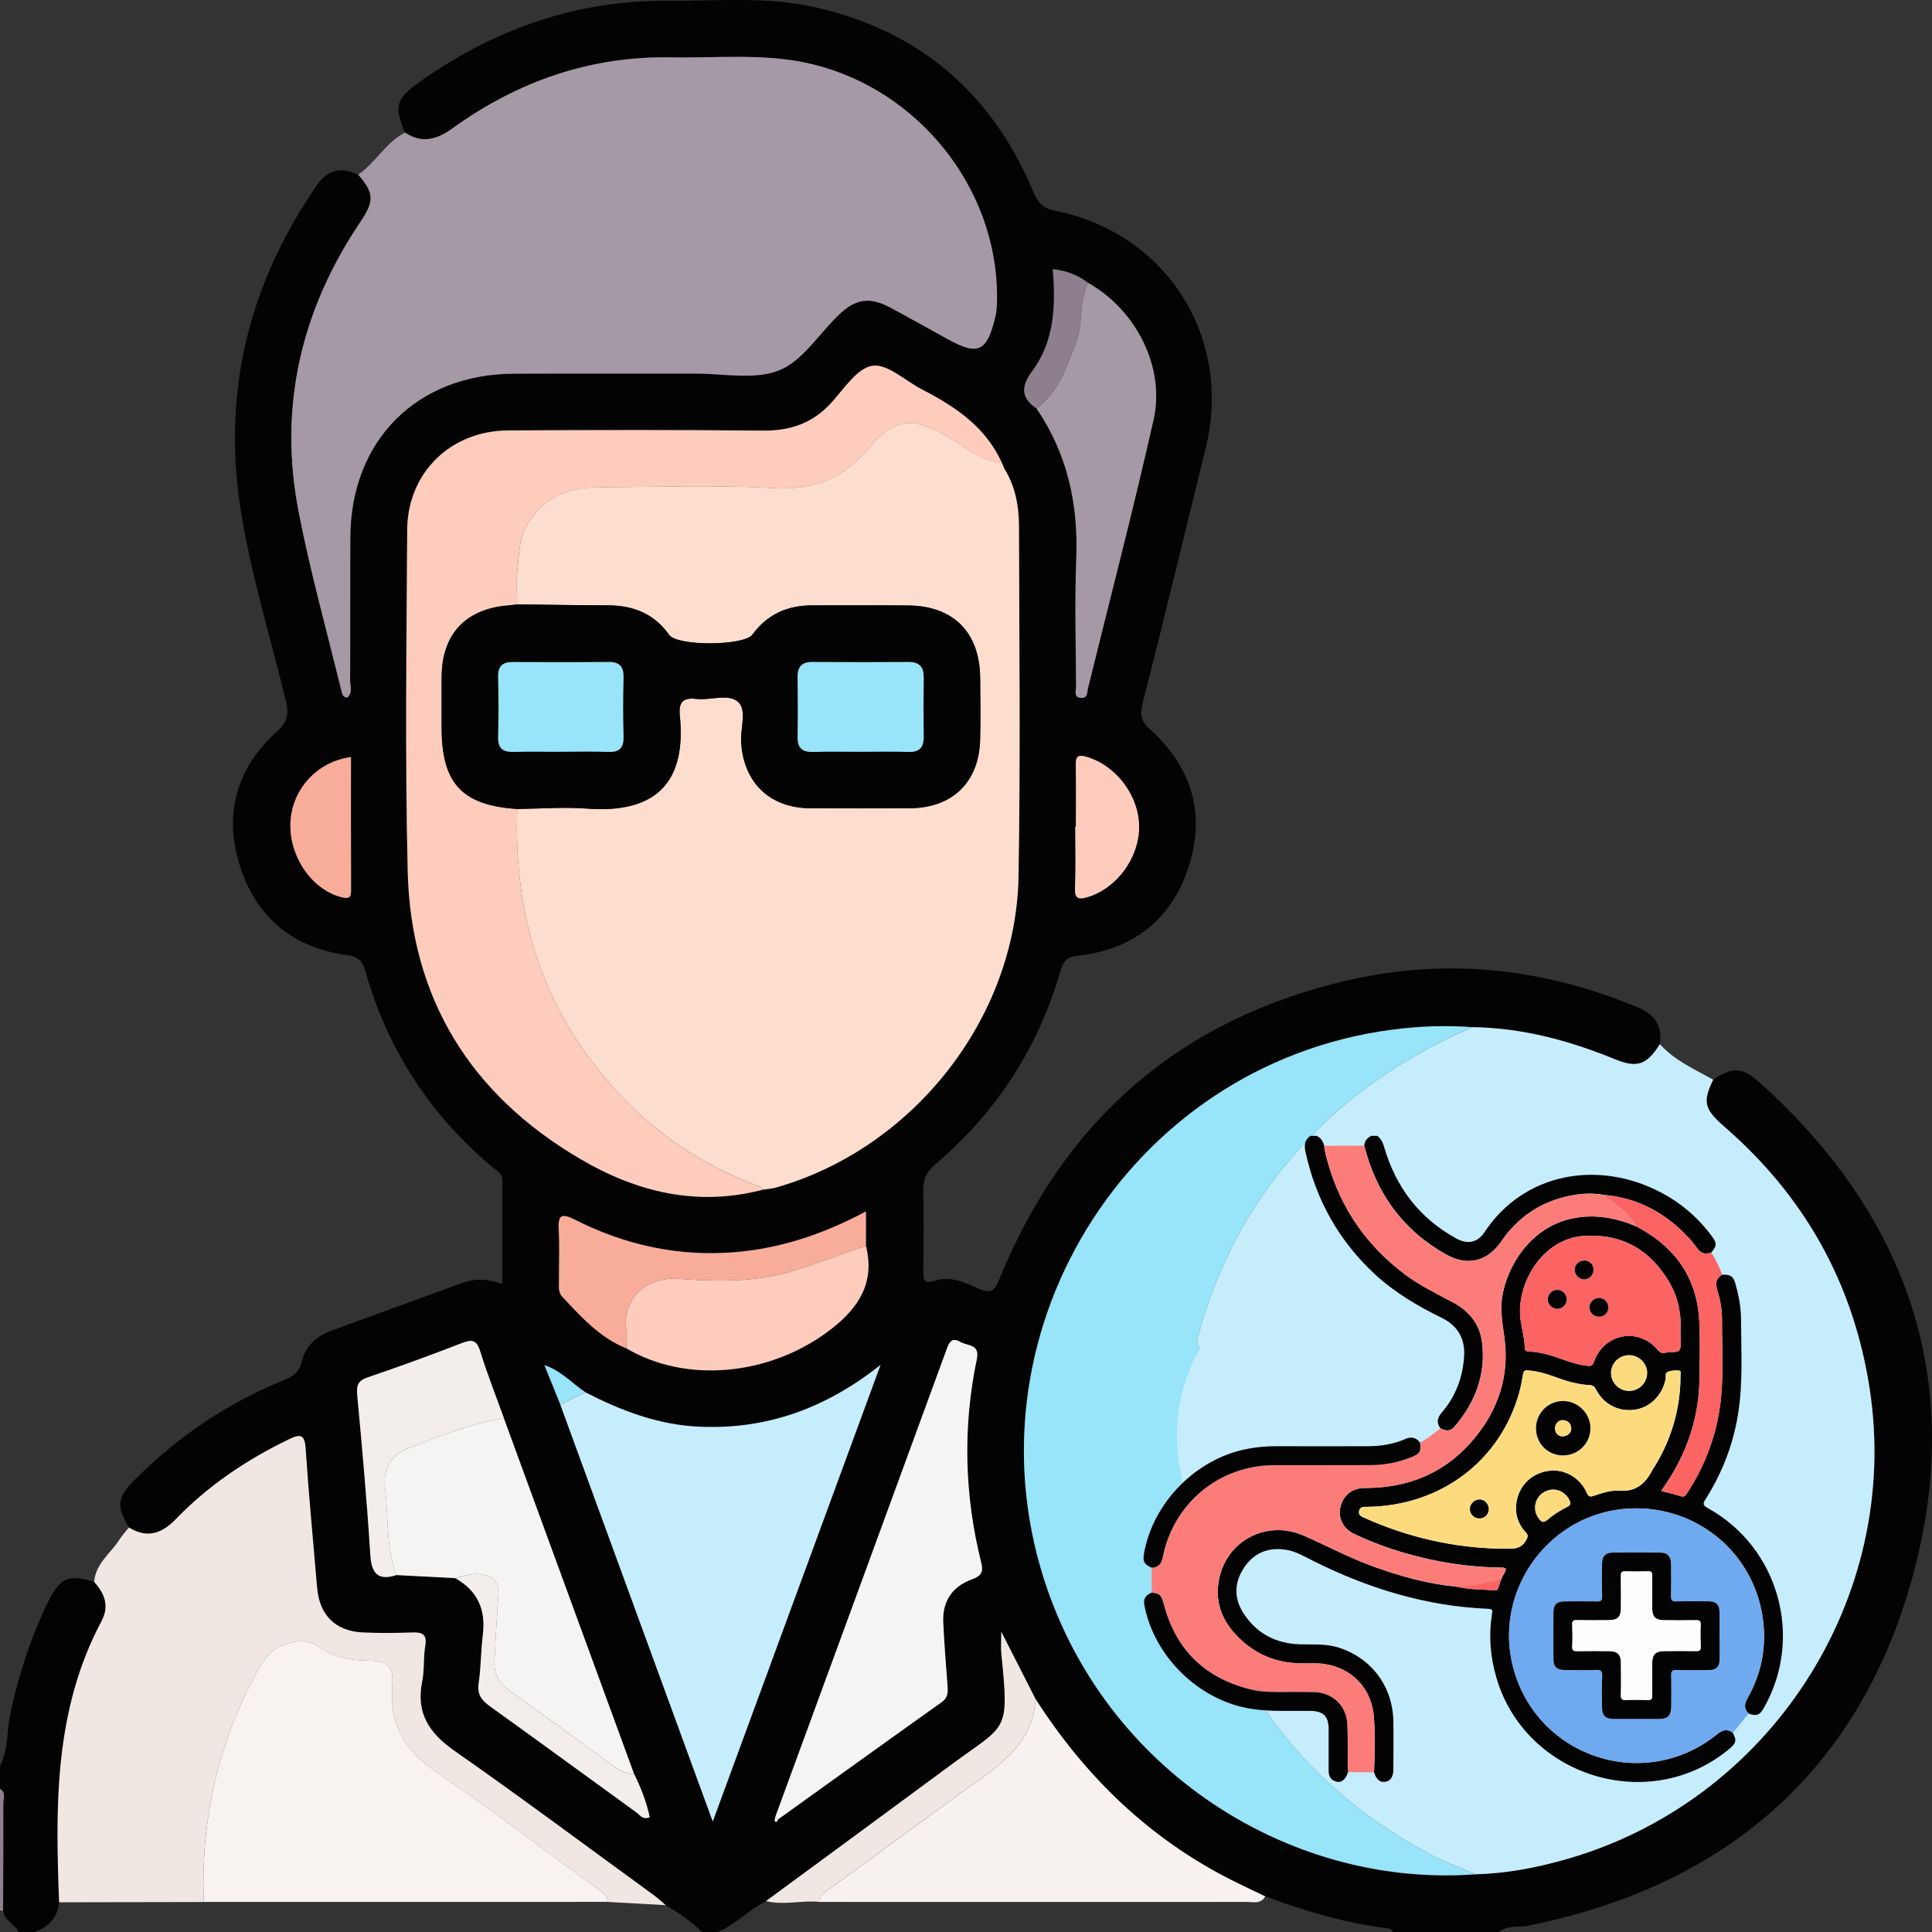 <?xml version="1.0" encoding="UTF-8"?>
<svg id="Layer_2" data-name="Layer 2" xmlns="http://www.w3.org/2000/svg" viewBox="0 0 382.96 383">
  <rect x="0" y="0" width="382.96" height="383" fill="#333333" stroke="none"/>
  <defs>
    <style>
      .cls-1 {
        fill: #8e7f8e;
      }

      .cls-1, .cls-2, .cls-3, .cls-4, .cls-5, .cls-6, .cls-7, .cls-8, .cls-9, .cls-10, .cls-11, .cls-12, .cls-13, .cls-14, .cls-15, .cls-16, .cls-17, .cls-18, .cls-19, .cls-20 {
        stroke-width: 0px;
      }

      .cls-2 {
        fill: #f0e7e3;
      }

      .cls-3 {
        fill: #f8f2f0;
      }

      .cls-4 {
        fill: #f6f3f3;
      }

      .cls-5 {
        fill: #c6edfc;
      }

      .cls-6 {
        fill: #fc7c79;
      }

      .cls-7 {
        fill: #98e4f9;
      }

      .cls-8 {
        fill: #fdddce;
      }

      .cls-9 {
        fill: #fdfdfd;
      }

      .cls-10 {
        fill: #a599a5;
      }

      .cls-11 {
        fill: #f7f1ef;
      }

      .cls-12 {
        fill: #fc6363;
      }

      .cls-13 {
        fill: #fdccbd;
      }

      .cls-14 {
        fill: #040303;
      }

      .cls-15 {
        fill: #f3eeec;
      }

      .cls-16 {
        fill: #fcdb7f;
      }

      .cls-17 {
        fill: #030202;
      }

      .cls-18 {
        fill: #f8ac9a;
      }

      .cls-19 {
        fill: #6fa9ef;
      }

      .cls-20 {
        fill: #030303;
      }
    </style>
  </defs>
  <g id="Layer_1-2" data-name="Layer 1">
    <g>
      <g>
        <path class="cls-20" d="M25.55,302.77c-2.53-4.29-2.34-5.94,1.19-9.48,8.54-8.56,18.37-15.21,29.6-19.74,1.86-.75,3.03-1.68,3.52-3.78.72-3.15,3.09-5.01,6.05-6.09,8.51-3.11,17.04-6.19,25.55-9.32,2.57-.95,5.09-.96,8.11.17,0-7.03-.01-13.81.01-20.59,0-1.39-1.12-1.87-1.93-2.55-12.37-10.37-20.8-23.3-25.21-38.82-.57-1.99-1.34-2.94-3.65-3.25-10.78-1.44-18.09-7.58-21.29-17.84-3.16-10.15-.57-19.33,7.36-26.44,2.36-2.11,2.37-3.78,1.76-6.29-3.06-12.68-6.98-25.17-8.97-38.07-3.6-23.34,1.82-44.67,15.21-64.04,2.11-3.05,4.86-3.61,8.14-2.03,3.12,3.61,3.24,5.21.52,9.24-11.83,17.53-16.37,36.74-12.34,57.54,2.31,11.95,5.61,23.71,8.49,35.54.13.55.25,1.25,1.14,1.35,1.15-.93.58-2.27.59-3.4.05-9.47,0-18.94.04-28.4.1-19.22,13.21-32.33,32.43-32.41,11.97-.05,23.93.01,35.9-.02,5.6-.02,11.76,1.29,16.63-.63,4.59-1.81,7.82-7.07,11.65-10.81.09-.09.18-.18.27-.26,3.29-3.14,6.08-3.56,10.14-1.39,3.84,2.05,7.63,4.2,11.45,6.3,5.94,3.26,7.69,2.5,9.35-4.29.35-1.43.38-2.96.37-4.45-.11-21.25-15.47-40.51-36.29-45.72-9.35-2.34-18.85-1.26-28.29-1.43-16-.29-30.38,4.73-43.27,14.01-3.2,2.3-6.09,3.14-9.51.89-2.18-5.19-1.79-6.7,2.89-10.02C97.88,5.81,114.17.02,132.32.15c9.82.07,19.69-.91,29.42,1.32,20.71,4.74,34.95,17.12,43.1,36.58.9,2.14,1.83,3.23,4.26,3.71,22.2,4.44,35.28,25.16,29.89,47.09-4.15,16.89-8.23,33.8-12.52,50.66-.58,2.28-.23,3.49,1.5,5.06,8.27,7.48,11.1,16.82,7.6,27.39-3.44,10.37-11.01,16.33-21.99,17.48-2.18.23-2.84,1.14-3.39,3.05-4.4,15.23-12.68,28.02-24.76,38.27-1.84,1.56-2.48,3.08-2.42,5.38.14,5.23.08,10.46.03,15.7-.02,1.75-.02,2.81,2.38,2.01,3.02-1.01,5.91.42,8.63,1.6,2.24.97,3.07.51,4-1.77,12.85-31.66,35.87-51.73,69.21-59.38,19.6-4.5,38.83-2.39,57.42,5.4,3.37,1.41,4.85,3.69,4.34,7.28-2.66,4.14-4.5,4.79-9,2.95-9.05-3.71-18.36-6.19-28.21-6.33-5.35-.39-10.67-.19-16.01.52-52.56,6.97-85.7,61.06-68.1,111.21,13,37.04,49.22,58.91,84.82,56.18,5.87-.16,11.61-1.24,17.25-2.79,40.88-11.27,67.23-51.88,60.82-93.49-3.22-20.9-12.92-38.13-28.84-51.95-3.97-3.45-4.29-4.89-2.17-9.28,3.88-2.55,5.77-2.52,9.28.64,29.65,26.67,40.76,59.77,30.19,98.11-10.56,38.29-36.98,61.06-76.08,68.95-1.96.4-4.18-.19-5.9,1.3h-20.95c-.13-.58-.56-.71-1.07-.77-8.37-1.03-16.38-3.41-24.25-6.34-2-.96-4.02-1.91-6.01-2.89-16.68-8.27-29.55-20.69-39.53-36.25-2.15-4.22-4.31-8.45-6.77-13.29,0,1.99-.1,3.2.02,4.4,1.6,15.86,1.08,13.81-10.05,22.04-12.19,9.01-24.41,17.97-36.61,26.95-3.43,1.73-6.08,4.67-9.66,6.16h-2.99c-2.14-2.14-4.63-3.82-7.21-5.36-.75-.64-1.46-1.32-2.26-1.9-13.18-9.6-26.25-19.35-39.61-28.69-5.04-3.53-7.7-7.49-6.43-13.75.47-2.3.21-4.74.61-7.06.41-2.35-.6-2.74-2.61-2.67-3.24.11-6.48.14-9.72,0-5.48-.25-8.64-3.41-9.11-8.91-.78-9.18-1.65-18.35-2.27-27.54-.19-2.86-1.07-2.92-3.32-1.84-8.37,4.05-15.98,9.16-22.44,15.85-2.81,2.92-5.7,3.81-9.27,1.63ZM124.14,267.26c12.01,7.11,28.74,5.4,40.59-3.78,5.58-4.33,8.72-9.31,6.91-16.54v-6.8c-8.54,4.57-17.13,7.4-26.3,8.1-11.06.85-21.55-1.47-31.4-6.47-2.68-1.36-3.37-.87-3.2,2.05.2,3.35.03,6.72.05,10.09,0,1.09-.21,2.2.68,3.16,3.74,4,7.4,8.08,12.66,10.2ZM205.45,80.96c6.12,8.98,8.3,18.94,7.88,29.72-.33,8.45-.08,16.93-.04,25.39,0,.83-.58,2.21,1.07,2.26,1.28.04,1.1-1.14,1.29-1.91,4.37-17.73,8.98-35.41,13-53.22,2.36-10.44-3.51-21.84-12.98-27.14-1.98-1.54-4.22-2.41-7-2.72.61,7.26.35,14.25-4.07,20.2-2.19,2.96-2.33,5.26.83,7.41ZM99.9,281.16c-1.6-4.43-3.34-8.82-4.73-13.32-.73-2.36-1.72-2.36-3.73-1.58-6.13,2.38-12.31,4.64-18.54,6.75-1.96.66-2.28,1.58-2.1,3.52.99,10.53,1.93,21.06,2.59,31.61.23,3.76,1.48,5.24,5.2,4.07,3.88.2,7.77.4,11.65.6,4.4,2.48,6.09,6.22,5.47,11.2-.4,3.2-.36,6.46-.83,9.65-.32,2.21.6,3.37,2.26,4.56,9.69,6.95,19.31,14,28.97,20.99.71.52,1.28,1.57,2.68.98-.65-3.03-1.75-5.87-3.11-8.61-8.59-23.48-17.19-46.95-25.78-70.43ZM154.21,360.63c10.8-7.75,21.58-15.53,32.42-23.23,1.27-.9,1.26-1.98,1.17-3.24-.3-4.22-.67-8.44-.85-12.66-.17-4.07,1.82-7.03,5.55-8.39,1.95-.71,2.47-1.42,1.98-3.37-3.33-13.36-3.69-26.83-.88-40.31.64-3.09-1.78-2.6-3.19-3.41-1.81-1.04-2.28.04-2.83,1.54-11.29,30.88-22.62,61.75-33.93,92.62-.03.3-.17.77-.05.85.37.26.51-.1.6-.41ZM111.07,278.4c9.94,27.2,19.89,54.39,30.22,82.65,11.35-30.88,22.3-60.7,33.26-90.51-10.8,8.59-22.64,12.93-36.23,12.24-7.99-.4-15.26-3.19-22.27-6.8-2.62-1.74-4.76-4.25-8.13-5.39,1.18,2.92,2.17,5.36,3.16,7.81ZM198.62,91.82l-.19.08.17-.12c-3.2-7.14-9.23-11.19-15.86-14.6-3.3-1.7-6.81-5.12-9.8-4.7-3,.42-5.63,4.5-8.1,7.26-3.7,4.11-8.14,5.66-13.62,5.6-16.82-.17-33.65-.12-50.48-.04-11.41.06-19.97,8.36-20.04,19.73-.14,22.54-.44,45.1.1,67.63.61,25.27,12.52,44.35,34.25,57.08,11.15,6.54,23.18,9.48,36.14,6.06.86-.13,1.74-.17,2.56-.4,27.18-7.68,47.64-33.55,48.13-61.69.4-23.16.15-46.33.09-69.49-.01-3.98-.76-7.9-2.93-11.38-.14-.34-.28-.68-.42-1.03ZM213.26,163.88s-.08,0-.12,0c0,3.98.13,7.97-.05,11.94-.1,2.14.43,2.63,2.49,2.02,5.68-1.69,10.15-7.62,10.22-13.77.07-6.26-4.51-12.29-10.36-14.03-2.18-.65-2.22.28-2.19,1.91.06,3.98.02,7.96.02,11.94ZM69.57,150.06c-6.72.89-11.69,6.39-11.99,12.96-.31,6.79,4.32,13.42,10.21,14.85,1.74.42,1.81-.31,1.81-1.66-.04-8.7-.02-17.41-.02-26.15Z"/>
        <path class="cls-17" d="M0,350.09c1.69-3.37,1.32-7.15,2.11-10.7,1.66-7.57,3.99-14.87,7.41-21.82,2.38-4.85,4.09-5.61,9.16-4,2.08,2.29,3.05,4.78,1.45,7.78-9.37,17.58-9.14,36.61-8.4,55.71-.33,3.1-2.15,4.94-4.99,5.94h-2.99c-.8-1.64-3-2.29-3.14-4.41.02-7,.07-14.01.04-21.01,0-1.01.62-2.24-.65-3v-4.49Z"/>
        <path class="cls-1" d="M0,354.58c1.27.77.65,2,.65,3,.03,7-.02,14.01-.04,21.01-.22.13-.42.1-.61-.08v-23.93Z"/>
        <path class="cls-15" d="M0,378.51c.18.18.38.21.61.08"/>
        <path class="cls-5" d="M291.82,203.6c9.85.14,19.16,2.62,28.21,6.33,4.5,1.84,6.34,1.19,9-2.95,2.92,3.24,6.85,4.96,10.56,7.03-2.12,4.39-1.8,5.83,2.17,9.28,15.93,13.82,25.62,31.05,28.84,51.95,6.41,41.61-19.94,82.21-60.82,93.49-5.64,1.56-11.37,2.64-17.25,2.79-2.73-1.17-5.56-2.16-8.18-3.52-15.43-8.03-28.01-19.22-36.86-34.28-4.78-8.14-8.81-16.66-10.3-26.14-5.67-20-6.25-29.09.65-40.45-.66-.58-.6-1.27-.4-2.04,3.77-14.27,10.58-26.88,20.51-37.83,9.49-10.47,21.01-18.01,33.86-23.65Z"/>
        <path class="cls-10" d="M80.27,26.27c3.41,2.25,6.31,1.41,9.51-.89,12.89-9.28,27.27-14.3,43.27-14.01,9.44.17,18.93-.9,28.29,1.43,20.83,5.2,36.18,24.46,36.29,45.72,0,1.48-.02,3.02-.37,4.45-1.66,6.78-3.41,7.55-9.35,4.29-3.82-2.1-7.61-4.24-11.45-6.3-4.06-2.17-6.86-1.75-10.14,1.39-.09.09-.18.17-.27.26-3.83,3.74-7.06,9-11.65,10.81-4.87,1.92-11.03.61-16.63.63-11.97.03-23.93-.03-35.9.02-19.22.08-32.33,13.19-32.43,32.41-.05,9.47.01,18.94-.04,28.4,0,1.13.57,2.47-.59,3.4-.89-.1-1.01-.8-1.14-1.35-2.88-11.84-6.18-23.6-8.49-35.54-4.03-20.81.51-40.01,12.34-57.54,2.72-4.03,2.6-5.63-.52-9.24,3.47-2.36,5.45-6.37,9.27-8.33Z"/>
        <path class="cls-2" d="M131.96,377.64c-3.83-.21-7.65-.43-11.48-.64-.04-1.12-.75-1.69-1.62-2.31-10.84-7.86-21.48-16-32.53-23.56-6.18-4.23-9.16-9.37-8.58-16.84.32-4.15-.77-5.04-4.92-5.12-3.41-.07-6.61-.62-9.49-2.67-2.19-1.55-4.62-1.37-7.12-.42-3.09,1.18-4.51,3.79-5.89,6.43-7.32,13.94-10.57,28.79-9.93,44.51-9.56.02-19.12.03-28.68.05-.74-19.11-.97-38.13,8.4-55.72,1.6-3,.63-5.48-1.45-7.78.25-3.67,3.3-5.68,5.05-8.46.52-.83,1.22-1.56,1.83-2.33,3.57,2.18,6.46,1.28,9.27-1.63,6.46-6.69,14.07-11.81,22.44-15.85,2.24-1.08,3.13-1.02,3.32,1.84.61,9.19,1.49,18.36,2.27,27.54.47,5.5,3.63,8.66,9.11,8.91,3.23.14,6.48.12,9.72,0,2.01-.07,3.01.32,2.61,2.67-.4,2.32-.14,4.76-.61,7.06-1.27,6.26,1.38,10.22,6.43,13.75,13.36,9.34,26.43,19.09,39.61,28.69.79.58,1.51,1.26,2.26,1.9Z"/>
        <path class="cls-8" d="M199.05,92.85c2.18,3.48,2.92,7.4,2.93,11.38.06,23.16.31,46.33-.09,69.49-.49,28.14-20.95,54-48.13,61.69-.83.23-1.71.27-2.56.4-.38-.78-1.18-.81-1.87-1.08-13.95-5.38-25.1-14.4-33.63-26.55-10.06-14.33-13.79-30.51-13.18-47.83,4.6-.05,9.23-.43,13.81-.08,13.82,1.05,19.75-5.34,18.43-18.44-.26-2.6.57-3.62,3.25-3.3,2.81.33,6.39-1.12,8.3.59,1.79,1.6.46,5.17.6,7.87.41,8.04,5.62,13.16,13.63,13.21,6.6.05,13.2.04,19.8,0,8.47-.04,13.74-5.16,13.95-13.63.1-4.1.06-8.21,0-12.32-.11-8.91-5.31-14.14-14.19-14.24-6.35-.07-12.7,0-19.05-.02-4.92-.01-8.93,1.74-11.9,5.79-1.67,2.27-14.89,2.33-16.5.06-3.02-4.26-7.19-5.86-12.23-5.86-5.97,0-11.94-.12-17.91-.19,0-2.24-.18-4.5.05-6.72.32-3.04.27-6.19,1.88-8.99,3.12-5.45,8.11-7.44,14.04-7.48,11.59-.08,23.21-.5,34.76.14,7.9.44,13.7-1.73,18.86-7.8,5.5-6.47,9.02-6.31,16.28-2.06,3.23,1.89,6.23,4.51,10.22,4.88l-.17.12s.19-.08.19-.08c.14.34.28.68.42,1.03Z"/>
        <path class="cls-7" d="M237.2,307.57c1.48,9.48,5.51,18,10.3,26.14,8.85,15.06,21.43,26.25,36.86,34.28,2.63,1.37,5.45,2.36,8.18,3.52-35.6,2.72-71.82-19.15-84.82-56.18-17.61-50.15,15.54-104.24,68.1-111.21,5.33-.71,10.65-.91,16.01-.52-12.85,5.65-24.37,13.18-33.86,23.65-9.92,10.95-16.74,23.56-20.51,37.83-.2.77-.26,1.46.4,2.04-4.97,9.19-5.95,18.8-2.71,29.11.57,3.16,1.68,8.9,2.06,11.34Z"/>
        <path class="cls-13" d="M198.6,91.78c-4-.38-6.99-2.99-10.22-4.88-7.26-4.26-10.78-4.41-16.28,2.06-5.16,6.06-10.96,8.24-18.86,7.8-11.55-.65-23.17-.22-34.76-.14-5.92.04-10.92,2.03-14.04,7.48-1.61,2.81-1.56,5.95-1.88,8.99-.23,2.22-.05,4.48-.05,6.72-.61.07-1.23.16-1.84.21-8.42.71-13.08,5.73-13.12,14.16-.02,3.36,0,6.73,0,10.09,0,11.03,4.05,15.38,14.98,16.09-.61,17.32,3.12,33.5,13.18,47.83,8.53,12.15,19.68,21.17,33.63,26.55.68.26,1.48.3,1.87,1.08-12.96,3.42-24.99.48-36.14-6.06-21.73-12.73-33.65-31.81-34.25-57.08-.54-22.53-.24-45.09-.1-67.63.07-11.37,8.63-19.67,20.04-19.73,16.83-.09,33.65-.13,50.48.04,5.48.06,9.92-1.49,13.62-5.6,2.48-2.76,5.11-6.83,8.1-7.26,2.98-.42,6.5,3,9.8,4.7,6.63,3.41,12.67,7.47,15.86,14.6Z"/>
        <path class="cls-5" d="M116.04,275.99c7.01,3.6,14.28,6.39,22.27,6.8,13.6.69,25.44-3.66,36.23-12.24-10.95,29.81-21.91,59.63-33.26,90.51-10.33-28.26-20.28-55.46-30.22-82.65,1.66-.8,3.32-1.61,4.97-2.41Z"/>
        <path class="cls-11" d="M250.79,375.89c-.84,1.6-2.37,1.11-3.66,1.11-28.26.02-56.51,0-84.77,0,.01-1.33,1.01-1.82,1.94-2.49,9.12-6.61,18.17-13.33,27.3-19.92,6.36-4.59,13.18-8.77,13.65-17.84,9.98,15.57,22.85,27.99,39.53,36.25,1.99.99,4.01,1.93,6.01,2.89Z"/>
        <path class="cls-4" d="M153.66,360.19c11.32-30.87,22.65-61.74,33.94-92.62.55-1.51,1.01-2.59,2.83-1.54,1.41.81,3.83.32,3.19,3.41-2.81,13.49-2.45,26.95.88,40.31.49,1.95-.03,2.66-1.98,3.37-3.74,1.36-5.73,4.32-5.55,8.39.18,4.23.55,8.44.85,12.66.09,1.26.1,2.34-1.17,3.24-10.83,7.7-21.62,15.48-32.42,23.23-.16-.17-.35-.32-.55-.44Z"/>
        <path class="cls-4" d="M90.24,312.81c-3.88-.2-7.77-.4-11.65-.6-2.14-5.61-1.58-11.58-2.27-17.38-.44-3.71,1.34-6.51,4.51-7.72,6.22-2.36,12.39-5,19.06-5.95,8.59,23.48,17.19,46.95,25.78,70.43-1.73.11-3.06-.75-4.39-1.72-6.67-4.89-13.3-9.83-20.07-14.56-2.3-1.61-3.36-3.52-3.2-6.22.25-4.25.45-8.5.76-12.74.25-3.38-1.74-4.39-4.57-4.35-1.33.02-2.65.52-3.97.8Z"/>
        <path class="cls-10" d="M215.68,56.07c9.47,5.3,15.33,16.69,12.98,27.14-4.02,17.81-8.63,35.49-13,53.22-.19.78-.02,1.95-1.29,1.91-1.65-.05-1.06-1.43-1.07-2.26-.05-8.46-.29-16.94.04-25.39.42-10.78-1.76-20.74-7.88-29.72,4.4-3.31,6.01-8.27,7.85-13.11,1.45-3.8.54-8.07,2.38-11.78Z"/>
        <path class="cls-13" d="M171.64,246.93c1.81,7.23-1.33,12.22-6.91,16.54-11.86,9.18-28.58,10.89-40.59,3.78.02-1.12.21-2.26.04-3.35-1-6.39,3.86-10.85,10.25-10.41,7.51.52,15.15.73,22.51-1.5,4.96-1.5,9.81-3.37,14.7-5.07Z"/>
        <path class="cls-18" d="M171.64,246.93c-4.9,1.7-9.74,3.57-14.7,5.07-7.35,2.22-15,2.01-22.51,1.5-6.39-.44-11.25,4.03-10.25,10.41.17,1.09-.02,2.23-.04,3.35-5.26-2.12-8.92-6.2-12.66-10.2-.9-.96-.67-2.07-.68-3.16-.02-3.36.14-6.73-.05-10.09-.17-2.92.51-3.41,3.2-2.05,9.86,5,20.35,7.32,31.4,6.47,9.16-.7,17.75-3.53,26.3-8.1,0,2.54,0,4.67,0,6.8Z"/>
        <path class="cls-15" d="M99.9,281.16c-6.67.95-12.85,3.59-19.06,5.95-3.17,1.2-4.96,4.01-4.51,7.72.69,5.8.12,11.77,2.27,17.38-3.72,1.17-4.96-.31-5.2-4.07-.66-10.55-1.61-21.08-2.59-31.61-.18-1.94.14-2.86,2.1-3.52,6.23-2.11,12.41-4.37,18.54-6.75,2.01-.78,3-.78,3.73,1.58,1.39,4.5,3.13,8.89,4.73,13.32Z"/>
        <path class="cls-2" d="M205.25,336.74c-.47,9.07-7.29,13.25-13.65,17.84-9.14,6.59-18.18,13.3-27.3,19.92-.93.68-1.92,1.17-1.94,2.49-3.51-.35-7.03.73-10.53-.16,12.21-8.98,24.43-17.94,36.61-26.95,11.12-8.22,11.65-6.18,10.05-22.04-.12-1.19-.02-2.41-.02-4.4,2.47,4.84,4.62,9.06,6.77,13.29Z"/>
        <path class="cls-13" d="M213.26,163.88c0-3.98.04-7.96-.02-11.94-.02-1.62.02-2.56,2.19-1.91,5.86,1.75,10.43,7.77,10.36,14.03-.07,6.14-4.54,12.08-10.22,13.77-2.06.61-2.58.12-2.49-2.02.18-3.97.05-7.96.05-11.94.04,0,.08,0,.12,0Z"/>
        <path class="cls-15" d="M90.24,312.81c1.32-.28,2.64-.78,3.97-.8,2.83-.05,4.82.97,4.57,4.35-.31,4.24-.52,8.49-.76,12.74-.16,2.7.9,4.61,3.2,6.22,6.77,4.73,13.4,9.67,20.07,14.56,1.32.97,2.65,1.83,4.39,1.72,1.37,2.75,2.46,5.58,3.11,8.61-1.4.58-1.97-.47-2.68-.98-9.66-6.99-19.28-14.04-28.97-20.99-1.66-1.19-2.58-2.34-2.26-4.56.47-3.19.43-6.45.83-9.65.62-4.98-1.06-8.73-5.47-11.2Z"/>
        <path class="cls-18" d="M69.57,150.06c0,8.74-.02,17.45.02,26.15,0,1.35-.06,2.08-1.81,1.66-5.89-1.43-10.52-8.06-10.21-14.85.3-6.57,5.27-12.06,11.99-12.96Z"/>
        <path class="cls-1" d="M215.68,56.07c-1.84,3.72-.93,7.98-2.38,11.78-1.84,4.84-3.45,9.8-7.85,13.11-3.17-2.15-3.03-4.45-.83-7.41,4.41-5.95,4.67-12.94,4.07-20.2,2.78.32,5.01,1.19,7,2.72Z"/>
        <path class="cls-7" d="M116.04,275.99c-1.66.8-3.32,1.61-4.97,2.41-.99-2.44-1.98-4.89-3.16-7.81,3.37,1.14,5.52,3.65,8.13,5.39Z"/>
        <path class="cls-13" d="M199.05,92.85c-.14-.34-.28-.68-.42-1.03.14.34.28.68.42,1.03Z"/>
        <path class="cls-4" d="M154.21,360.63c-.09.32-.23.67-.6.41-.12-.08.03-.56.05-.85.2.12.39.27.55.44Z"/>
        <path class="cls-3" d="M40.4,377.01c-.64-15.72,2.62-30.57,9.93-44.51,1.38-2.64,2.8-5.25,5.89-6.43,2.5-.95,4.93-1.13,7.12.42,2.89,2.05,6.08,2.6,9.49,2.67,4.15.08,5.24.97,4.92,5.12-.58,7.47,2.41,12.62,8.58,16.84,11.05,7.55,21.69,15.7,32.53,23.56.86.62,1.58,1.19,1.62,2.31-26.69,0-53.39.01-80.08.02Z"/>
        <path class="cls-20" d="M102.52,160.35c-10.93-.71-14.98-5.05-14.98-16.09,0-3.36-.01-6.73,0-10.09.04-8.43,4.7-13.45,13.12-14.16.62-.05,1.23-.14,1.84-.21,5.97.07,11.94.19,17.91.19,5.04,0,9.21,1.61,12.23,5.86,1.61,2.27,14.83,2.21,16.5-.06,2.97-4.05,6.98-5.8,11.9-5.79,6.35.02,12.7-.05,19.05.02,8.88.1,14.07,5.33,14.19,14.24.05,4.11.09,8.22,0,12.32-.21,8.46-5.48,13.58-13.95,13.63-6.6.03-13.2.04-19.8,0-8.01-.06-13.23-5.18-13.63-13.21-.14-2.7,1.19-6.26-.6-7.87-1.91-1.71-5.48-.27-8.3-.59-2.68-.31-3.51.71-3.25,3.3,1.32,13.11-4.61,19.49-18.43,18.44-4.57-.35-9.2.03-13.81.08ZM170.28,149.02c3.23,0,6.47-.09,9.7.03,2.26.08,3.15-.87,3.12-3.06-.06-3.85-.06-7.71,0-11.56.03-2.14-.76-3.23-3.04-3.21-6.34.06-12.69.04-19.04,0-2.04-.01-2.94.91-2.92,2.94.04,3.98.06,7.96,0,11.94-.04,2.29,1.06,3.03,3.22,2.95,2.98-.11,5.97-.03,8.96-.03ZM110.87,149.02c3.23,0,6.47-.09,9.7.03,2.3.09,3.08-.87,3.02-3.09-.11-3.85-.11-7.71,0-11.56.06-2.19-.68-3.21-2.97-3.18-6.34.06-12.68.04-19.03.02-2.02,0-2.91.85-2.86,2.93.09,3.97.11,7.96,0,11.93-.07,2.37,1.05,3.01,3.18,2.95,2.98-.09,5.97-.02,8.95-.02Z"/>
        <path class="cls-7" d="M170.28,149.02c-2.99,0-5.98-.08-8.96.03-2.17.08-3.26-.65-3.22-2.95.06-3.98.05-7.96,0-11.94-.02-2.02.88-2.95,2.92-2.94,6.34.03,12.69.05,19.04,0,2.28-.02,3.07,1.06,3.04,3.21-.06,3.85-.06,7.71,0,11.56.03,2.19-.85,3.14-3.12,3.06-3.23-.12-6.47-.03-9.7-.03Z"/>
        <path class="cls-7" d="M110.87,149.02c-2.98,0-5.97-.07-8.95.02-2.13.07-3.25-.58-3.18-2.95.11-3.97.1-7.95,0-11.93-.05-2.09.84-2.94,2.86-2.93,6.34.02,12.68.05,19.03-.02,2.28-.02,3.03,1,2.97,3.18-.11,3.85-.11,7.71,0,11.56.06,2.22-.72,3.18-3.02,3.09-3.23-.12-6.47-.03-9.7-.03Z"/>
      </g>
      <g>
        <path class="cls-14" d="M273.02,225.15c.69.56,1.07,1.26,1.32,2.13,2.31,8,6.97,14.18,14.34,18.22,2.21,1.21,4.2.82,5.57-1.25,7.8-11.81,22.54-14.41,34.96-7.89,4.05,2.12,7.42,5.04,10.14,8.72.99,1.34.97,1.87-.13,3.18-1.23.5-2.16.14-2.9-.95-.47-.68-1-1.33-1.57-1.94-4.52-4.89-10-7.89-16.7-8.51-2.33-.43-4.65-.31-6.94.17-5.73,1.18-10.24,4.23-13.55,9.06-2.72,3.97-6.67,4.93-10.88,2.58-8.58-4.81-13.87-12.12-16.26-21.6.06-.92.61-1.49,1.36-1.92h1.25Z"/>
        <path class="cls-14" d="M285.52,283.12c-.82-1.12-.63-2.09.27-3.13,2.72-3.16,4.13-6.89,4.42-11.03.25-3.53-1.19-6.14-4.38-7.71-4.76-2.34-9.31-4.99-13.23-8.61-7.19-6.64-11.75-14.77-13.83-24.33-.28-1.29-.17-2.35.97-3.16h1.25c.84.39,1.24,1.11,1.5,1.94.02.25,0,.5.05.74,2.28,10.24,7.58,18.52,15.99,24.81,2.95,2.2,6.24,3.8,9.47,5.51,3.21,1.71,5.33,4.33,5.77,7.96.77,6.41-1.38,11.94-5.54,16.76-.79.92-1.76.75-2.72.23Z"/>
        <path class="cls-14" d="M341.35,252.67c1.73-.05,2.23.29,2.68,1.92.59,2.17,1.05,4.37,1.07,6.64.03,5.49.32,11-.24,16.48-.72,7.02-3.02,13.52-6.79,19.47-.54.84-.56,1.2.4,1.73,14.12,7.75,19.14,25.74,11.12,39.7-.8,1.39-1.41,1.61-2.98,1.06-1.01-1-.82-2.01-.17-3.15,2.66-4.67,3.67-9.73,3.07-15.04-1.57-14.04-14.06-23.91-28.11-22.33-15.08,1.7-25.34,16.7-21.45,31.39,4.72,17.84,26.05,24.83,40.41,13.23,1.03-.83,1.98-1.18,3.12-.3.81,1.54.68,2.05-.8,3.28-15.82,13.06-40.44,5.4-46.11-14.35-1.18-4.1-1.5-8.26-.83-12.49.09-.57.19-.98-.68-1.01-12.35-.49-23.87-4.04-34.86-9.55-1.73-.87-3.43-1.89-5.41-2.18-3.53-.52-6.35.73-8.27,3.68-1.9,2.91-1.92,6.02-.03,8.94,2.61,4.04,6.46,6.01,11.23,6.15,2.57.08,5.16-.16,7.68.66,6.5,2.1,10.69,7.73,10.79,14.63.05,3.17.01,6.34,0,9.5,0,1.47-.55,2.28-1.61,2.46-1.02.17-1.8-.49-2.22-1.88.15-3.62.24-7.25-.02-10.87-.39-5.62-4.2-9.74-9.74-10.59-1.59-.25-3.24-.11-4.87-.14-4.28-.08-8.1-1.45-11.32-4.28-3.76-3.29-5.8-7.35-4.76-12.43,1.57-7.74,9.55-11.79,16.79-8.6,4.68,2.06,9.2,4.48,14.03,6.21,5.26,1.88,10.63,3.37,16.22,3.9,1.99.49,4.03.53,6.05.63,2.47.12,1.89.59,2.75-1.93.24-.48.44-.99.72-1.45.58-.93.18-1.04-.71-1.05-6.32-.06-12.52-1.03-18.59-2.75-3.65-1.03-7.2-2.34-10.61-3.98-1.87-.9-2.92-2.79-2.7-4.66.26-2.2,1.7-3.88,3.78-4.28.77-.15,1.58-.09,2.37-.12,8.33-.25,15.29-3.46,20.58-9.91,4.67-5.68,6.85-12.25,5.91-19.63-.36-2.81-.93-5.57-.46-8.42,1.01-6.13,5.66-13.7,13.82-15.44,4.39-.93,8.6-.19,12.68,1.54.33.18.66.36.98.54,7.21,4.05,11.21,10.16,11.58,18.45.17,3.74.07,7.5.02,11.25-.08,7.04-2.08,13.53-5.78,19.5-.56.91-1.18,1.79-1.81,2.74,1.33.34,2.58.6,3.79,1.01.68.23.96,0,1.3-.51,3.29-5.01,5.47-10.46,6.44-16.37.99-6.05.5-12.14.53-18.22,0-2.01-.38-3.98-.97-5.9-.38-1.24-.16-2.21.98-2.89ZM297.34,306.98c2.05-.07,3.99.46,5.17-1.68.4-.73.44-1-.1-1.6-1.62-1.77-2.21-3.9-1.75-6.25.65-3.29,3.2-5.56,6.56-5.93,2.98-.33,6.03,1.45,7.32,4.38.33.74.6.86,1.36.61,1.66-.56,3.39-1.16,5.12-1.03,3.21.25,5.08-1.36,6.45-3.95.17-.33.4-.63.59-.95,3.36-5.54,5.08-11.54,5.06-18.03,0-.32.23-.85-.36-.88-.75-.04-1.53-.03-2.21.28-.54.24-.28.89-.37,1.35-.61,3.21-3.05,5.68-6.11,6.13-3.19.47-6.18-1.05-7.68-3.97-.31-.6-.63-.88-1.29-.91-2.44-.11-4.75-.82-7.01-1.67-1.68-.63-3.4-1.09-5.2-1.24-.63-.05-.88.11-.98.74-.21,1.23-.43,2.46-.76,3.66-3.79,13.6-15.59,22.46-30.14,22.65-.67,0-1.4-.09-1.6.8-.2.9.51,1.13,1.11,1.4,8.62,3.87,17.65,5.9,26.84,6.09ZM333.12,264.03c.18-3.4-.41-6.67-2.1-9.64-3.72-6.53-9.38-9.86-16.9-9.43-8.6.49-13.71,9.8-12.71,16.72.26,1.81.78,3.58.82,5.43.01.63.33.76.85.78,2.4.1,4.66.84,6.89,1.65,1.53.56,3.08,1,4.7,1.2.78.09,1.05-.14,1.31-.87,1.95-5.54,8.77-6.83,12.55-2.36.5.6.97.86,1.69.61.91-.33,2.25.19,2.7-.54.46-.73.16-1.93.19-2.93,0-.21,0-.42,0-.63ZM322.96,268.63c-1.99-.02-3.61,1.56-3.62,3.52,0,1.95,1.62,3.56,3.59,3.55,1.92,0,3.51-1.55,3.56-3.46.05-1.94-1.56-3.6-3.53-3.61ZM304.29,298.83c-.02.82.28,1.54.75,2.2.49.69.94.87,1.69.22,1.19-1.03,2.54-1.87,3.96-2.57.63-.31.7-.67.42-1.28-.67-1.47-2.31-2.38-3.86-2.07-1.76.35-2.95,1.76-2.96,3.5Z"/>
        <path class="cls-6" d="M288.69,314.5c-5.59-.53-10.95-2.02-16.22-3.9-4.83-1.73-9.35-4.15-14.03-6.21-7.24-3.18-15.22.86-16.79,8.6-1.03,5.08,1.01,9.14,4.76,12.43,3.23,2.83,7.04,4.2,11.32,4.28,1.62.03,3.28-.11,4.87.14,5.54.86,9.35,4.97,9.74,10.59.25,3.61.16,7.24.02,10.87-1.71,0-3.42-.02-5.14-.03-.03-.5-.08-.99-.08-1.49-.02-2.71.07-5.42-.08-8.12-.19-3.59-2.95-6.16-6.54-6.25-2.33-.06-4.67,0-7-.02-1.88-.01-3.76-.05-5.59-.5-9.04-2.24-14.84-7.83-17.23-16.86-.48-1.83-.8-2.18-2.4-2.33-.01-1.65-.02-3.31-.04-4.96,1.36-.02,1.98-.78,2.23-2.06,2.08-10.68,11.2-18.23,22.05-18.25,6.41-.01,12.83,0,19.24-.02,2.77-.01,5.45-.56,8.03-1.59,1.63-.65,1.88-1.08,1.68-2.85,1.46-.79,2.73-1.85,4.04-2.84.96.51,1.93.68,2.72-.23,4.16-4.82,6.3-10.36,5.54-16.76-.43-3.63-2.55-6.26-5.77-7.96-3.23-1.71-6.52-3.31-9.47-5.51-8.41-6.29-13.71-14.58-15.99-24.81-.05-.24-.04-.49-.05-.74,2.63,0,5.26-.01,7.89-.02,2.39,9.48,7.68,16.79,16.26,21.6,4.21,2.35,8.16,1.39,10.88-2.58,3.31-4.83,7.82-7.88,13.55-9.06,2.29-.47,4.62-.6,6.94-.17.1.3.37.42.59.6,2.1,1.65,4.33,3.17,5.65,5.6-4.08-1.73-8.29-2.48-12.68-1.54-8.17,1.73-12.81,9.3-13.82,15.44-.47,2.86.1,5.61.46,8.42.94,7.37-1.24,13.94-5.91,19.63-5.3,6.45-12.25,9.66-20.58,9.91-.79.02-1.6-.03-2.37.12-2.08.4-3.52,2.07-3.78,4.28-.22,1.87.84,3.76,2.7,4.66,3.42,1.64,6.96,2.95,10.61,3.98,6.08,1.72,12.27,2.69,18.59,2.75.89,0,1.29.12.71,1.05-.28.46-.49.96-.72,1.45-.45.02-.9.07-1.35.17-2.46.55-4.93,1.01-7.46,1.12Z"/>
        <path class="cls-19" d="M343.46,343.48c-1.14-.87-2.09-.53-3.12.3-14.36,11.6-35.69,4.61-40.41-13.23-3.89-14.69,6.37-29.7,21.45-31.39,14.05-1.58,26.54,8.29,28.11,22.33.59,5.31-.41,10.37-3.07,15.04-.65,1.14-.84,2.15.17,3.15-1.04,1.27-2.09,2.54-3.13,3.8ZM340.86,324.28c0-1.54.01-3.08,0-4.62-.02-1.63-.63-2.24-2.28-2.25-2.08-.02-4.17-.05-6.25.03-.9.03-1.12-.27-1.1-1.12.05-2.08.03-4.16.01-6.25-.02-1.61-.69-2.31-2.27-2.32-3.04-.02-6.08-.02-9.12,0-1.6,0-2.27.69-2.28,2.29-.01,2.12-.05,4.25.02,6.37.03.85-.27,1.04-1.06,1.03-2.12-.05-4.25-.03-6.37-.01-1.57.02-2.2.63-2.22,2.2-.03,3.08-.03,6.16,0,9.25.02,1.56.66,2.14,2.26,2.15,2.08.01,4.17.06,6.25-.02.99-.04,1.17.3,1.14,1.2-.07,2.08-.04,4.16-.02,6.25.01,1.58.7,2.26,2.3,2.27,3,.02,6,.01,9,0,1.74,0,2.39-.67,2.4-2.45.01-2.04.04-4.08-.01-6.12-.02-.85.19-1.16,1.09-1.14,2.16.06,4.33.04,6.5.01,1.34-.02,1.99-.67,2.02-2,.03-1.58,0-3.17,0-4.75Z"/>
        <path class="cls-12" d="M324.28,243.07c-1.32-2.43-3.55-3.95-5.65-5.6-.23-.18-.49-.3-.59-.6,6.7.61,12.18,3.62,16.7,8.51.56.61,1.1,1.26,1.57,1.94.74,1.08,1.67,1.44,2.9.95.85,1.4,1.63,2.84,2.14,4.41-1.14.69-1.36,1.66-.98,2.89.59,1.92.98,3.89.97,5.9-.03,6.08.46,12.17-.53,18.22-.97,5.91-3.15,11.36-6.44,16.37-.34.52-.62.74-1.3.51-1.2-.41-2.46-.67-3.79-1.01.63-.95,1.24-1.83,1.81-2.74,3.7-5.97,5.69-12.46,5.78-19.5.04-3.75.14-7.51-.02-11.25-.37-8.3-4.37-14.4-11.58-18.45-.33-.18-.66-.36-.98-.54Z"/>
        <path class="cls-14" d="M281.48,285.97c.2,1.77-.04,2.19-1.68,2.85-2.58,1.03-5.26,1.58-8.03,1.59-6.41.03-12.83,0-19.24.02-10.85.02-19.98,7.57-22.05,18.25-.25,1.27-.87,2.04-2.23,2.06-1.48-.68-1.77-1.23-1.48-2.84,1.8-10.1,10.32-18.74,20.4-20.69,1.84-.36,3.7-.54,5.58-.54,6.08.02,12.15,0,18.23,0,2.6,0,5.15-.36,7.54-1.42,1.21-.54,2.16-.33,2.96.71Z"/>
        <path class="cls-14" d="M228.29,315.7c1.6.15,1.92.5,2.4,2.33,2.39,9.04,8.19,14.63,17.23,16.86,1.82.45,3.71.49,5.59.5,2.33.01,4.67-.04,7,.02,3.6.09,6.35,2.67,6.54,6.25.15,2.7.06,5.41.08,8.12,0,.5.05.99.08,1.49-.52,1.6-1.41,2.23-2.56,1.81-1.03-.37-1.3-1.19-1.29-2.19,0-2.71.01-5.41,0-8.12-.01-2.61-1.03-3.6-3.64-3.64-3.87-.06-7.74.2-11.59-.39-10.37-1.58-19.38-10.3-21.31-20.65-.23-1.25.38-1.97,1.47-2.4Z"/>
        <path class="cls-16" d="M297.34,306.98c-9.19-.2-18.22-2.23-26.84-6.09-.6-.27-1.32-.5-1.11-1.4.2-.89.92-.79,1.6-.8,14.55-.19,26.35-9.05,30.14-22.65.33-1.2.56-2.43.76-3.66.1-.63.35-.79.98-.74,1.8.15,3.52.61,5.2,1.24,2.27.85,4.57,1.56,7.01,1.67.67.03.99.32,1.29.91,1.5,2.92,4.49,4.44,7.68,3.97,3.07-.45,5.5-2.92,6.11-6.13.09-.45-.17-1.1.37-1.35.69-.31,1.47-.33,2.21-.28.59.03.36.57.36.88.01,6.48-1.7,12.49-5.06,18.03-.19.32-.42.62-.59.95-1.36,2.6-3.23,4.2-6.45,3.95-1.72-.13-3.46.47-5.12,1.03-.76.26-1.03.14-1.36-.61-1.28-2.94-4.33-4.72-7.32-4.38-3.35.38-5.91,2.65-6.56,5.93-.46,2.35.13,4.48,1.75,6.25.55.6.51.87.1,1.6-1.19,2.15-3.12,1.62-5.17,1.68ZM309.76,288.49c3,.03,5.43-2.31,5.48-5.29.06-2.92-2.39-5.43-5.33-5.48-2.95-.05-5.41,2.35-5.45,5.33-.04,3.01,2.29,5.42,5.29,5.45ZM295.09,299.15c.02-1.06-.83-1.93-1.87-1.92-.97.02-1.83.87-1.85,1.84-.03,1.04.85,1.9,1.9,1.89,1.02-.01,1.8-.79,1.82-1.82Z"/>
        <path class="cls-12" d="M333.12,264.03c0,.21,0,.42,0,.63-.03.99.27,2.2-.19,2.93-.45.72-1.79.21-2.7.54-.71.26-1.18-.01-1.69-.61-3.78-4.47-10.61-3.18-12.55,2.36-.25.72-.53.96-1.31.87-1.63-.2-3.18-.64-4.7-1.2-2.23-.81-4.49-1.55-6.89-1.65-.53-.02-.84-.15-.85-.78-.04-1.84-.56-3.62-.82-5.43-1-6.92,4.11-16.23,12.71-16.72,7.52-.43,13.18,2.9,16.9,9.43,1.69,2.97,2.28,6.23,2.1,9.64ZM315.85,251.64c-.03-1.04-.79-1.78-1.84-1.78-1.07,0-1.92.86-1.88,1.9.04.98.9,1.81,1.87,1.82,1.04,0,1.87-.87,1.84-1.94ZM310.55,257.61c.03-1.05-.83-1.94-1.87-1.93-.99,0-1.84.84-1.87,1.82-.03,1.03.84,1.92,1.89,1.92,1,0,1.82-.81,1.85-1.81ZM318.8,259.14c0-1.01-.8-1.83-1.8-1.86-1.03-.03-1.93.85-1.93,1.88,0,1.04.89,1.87,1.95,1.83,1.03-.03,1.79-.82,1.78-1.85Z"/>
        <path class="cls-16" d="M322.96,268.63c1.97.02,3.59,1.67,3.53,3.61-.05,1.92-1.63,3.46-3.56,3.46-1.97,0-3.6-1.6-3.59-3.55,0-1.96,1.63-3.54,3.62-3.52Z"/>
        <path class="cls-16" d="M304.29,298.83c0-1.74,1.2-3.15,2.96-3.5,1.56-.31,3.2.6,3.86,2.07.28.61.21.97-.42,1.28-1.42.69-2.76,1.54-3.96,2.57-.75.65-1.2.47-1.69-.22-.47-.66-.77-1.37-.75-2.2Z"/>
        <path class="cls-12" d="M288.69,314.5c2.52-.12,5-.58,7.46-1.12.45-.1.89-.15,1.35-.17-.86,2.51-.28,2.05-2.75,1.93-2.02-.1-4.07-.14-6.05-.63Z"/>
        <path class="cls-14" d="M340.86,324.28c0,1.58.02,3.17,0,4.75-.03,1.33-.68,1.98-2.02,2-2.17.03-4.33.05-6.5-.01-.91-.03-1.12.29-1.09,1.14.06,2.04.03,4.08.01,6.12-.01,1.77-.66,2.44-2.4,2.45-3,.01-6,.01-9,0-1.61,0-2.29-.69-2.3-2.27-.02-2.08-.05-4.17.02-6.25.03-.9-.15-1.24-1.14-1.2-2.08.08-4.16.03-6.25.02-1.6-.01-2.24-.59-2.26-2.15-.03-3.08-.03-6.16,0-9.25.01-1.57.65-2.18,2.22-2.2,2.12-.02,4.25-.04,6.37.01.79.02,1.09-.17,1.06-1.03-.06-2.12-.03-4.25-.02-6.37.01-1.6.68-2.28,2.28-2.29,3.04-.02,6.08-.02,9.12,0,1.58,0,2.25.71,2.27,2.32.02,2.08.04,4.17-.01,6.25-.02.85.2,1.16,1.1,1.12,2.08-.07,4.16-.04,6.25-.03,1.65.01,2.26.63,2.28,2.25.02,1.54,0,3.08,0,4.62ZM327.49,315.7c0-1.12-.03-2.25.01-3.37.03-.64-.16-.88-.83-.86-1.5.05-3,.05-4.5,0-.74-.03-.9.24-.88.92.04,2.12.02,4.25.01,6.37,0,1.75-.65,2.39-2.43,2.4-2.12.01-4.25.03-6.37-.01-.65-.01-.87.17-.85.84.05,1.46.07,2.92,0,4.37-.04.84.3.95,1.01.93,2.12-.04,4.25-.04,6.37,0,1.6.02,2.26.71,2.27,2.31.02,2.12.05,4.25-.01,6.37-.03.85.25,1.04,1.05,1.01,1.41-.06,2.83-.05,4.25,0,.7.02.93-.18.92-.9-.04-2.12-.02-4.25-.01-6.37,0-1.77.63-2.41,2.4-2.43,2.12-.02,4.25-.03,6.37,0,.65.01.87-.16.84-.83-.05-1.46-.07-2.92,0-4.37.04-.84-.3-.94-1.01-.92-2.12.04-4.25.03-6.37,0-1.56-.02-2.2-.67-2.23-2.2-.02-1.08,0-2.17,0-3.25Z"/>
        <path class="cls-14" d="M309.76,288.49c-3-.03-5.33-2.43-5.29-5.45.04-2.98,2.49-5.38,5.45-5.33,2.94.05,5.39,2.56,5.33,5.48-.06,2.98-2.48,5.32-5.48,5.29ZM309.63,284.72c1.1,0,1.9-.75,1.82-1.64-.09-.94-.65-1.52-1.6-1.58-.9-.06-1.65.73-1.61,1.66.04.99.61,1.48,1.39,1.55Z"/>
        <path class="cls-14" d="M295.09,299.15c-.02,1.03-.8,1.81-1.82,1.82-1.06.01-1.93-.86-1.9-1.89.02-.97.88-1.83,1.85-1.84,1.04-.02,1.89.86,1.87,1.92Z"/>
        <path class="cls-14" d="M315.85,251.64c.03,1.07-.8,1.94-1.84,1.94-.97,0-1.83-.84-1.87-1.82-.04-1.03.81-1.9,1.88-1.9,1.05,0,1.81.74,1.84,1.78Z"/>
        <path class="cls-14" d="M310.55,257.61c-.03,1-.85,1.81-1.85,1.81-1.05,0-1.92-.89-1.89-1.92.03-.99.88-1.81,1.87-1.82,1.04,0,1.9.88,1.87,1.93Z"/>
        <path class="cls-14" d="M318.8,259.14c0,1.03-.75,1.82-1.78,1.85-1.06.04-1.95-.79-1.95-1.83,0-1.03.9-1.91,1.93-1.88,1,.03,1.8.85,1.8,1.86Z"/>
        <path class="cls-9" d="M327.5,315.7c0,1.08-.02,2.17,0,3.25.03,1.53.67,2.18,2.23,2.2,2.12.03,4.25.04,6.37,0,.7-.01,1.05.08,1.01.92-.08,1.45-.06,2.92,0,4.37.02.67-.2.84-.84.83-2.12-.04-4.25-.03-6.37,0-1.77.02-2.39.66-2.4,2.43-.01,2.12-.03,4.25.01,6.37.02.72-.22.92-.92.9-1.41-.05-2.83-.06-4.25,0-.79.03-1.07-.16-1.05-1.01.06-2.12.03-4.25.01-6.37-.01-1.6-.67-2.29-2.27-2.31-2.12-.03-4.25-.03-6.37,0-.71.01-1.05-.1-1.01-.93.07-1.45.05-2.92,0-4.37-.02-.67.2-.85.85-.84,2.12.04,4.25.02,6.37.01,1.78-.01,2.42-.65,2.43-2.4,0-2.12.03-4.25-.01-6.37-.01-.68.15-.95.88-.92,1.5.06,3,.05,4.5,0,.68-.02.86.22.83.86-.04,1.12-.01,2.25-.01,3.37Z"/>
        <path class="cls-16" d="M309.63,284.72c-.78-.08-1.34-.57-1.39-1.55-.04-.93.7-1.72,1.61-1.66.96.06,1.52.64,1.6,1.58.08.89-.72,1.64-1.82,1.64Z"/>
      </g>
    </g>
  </g>
</svg>